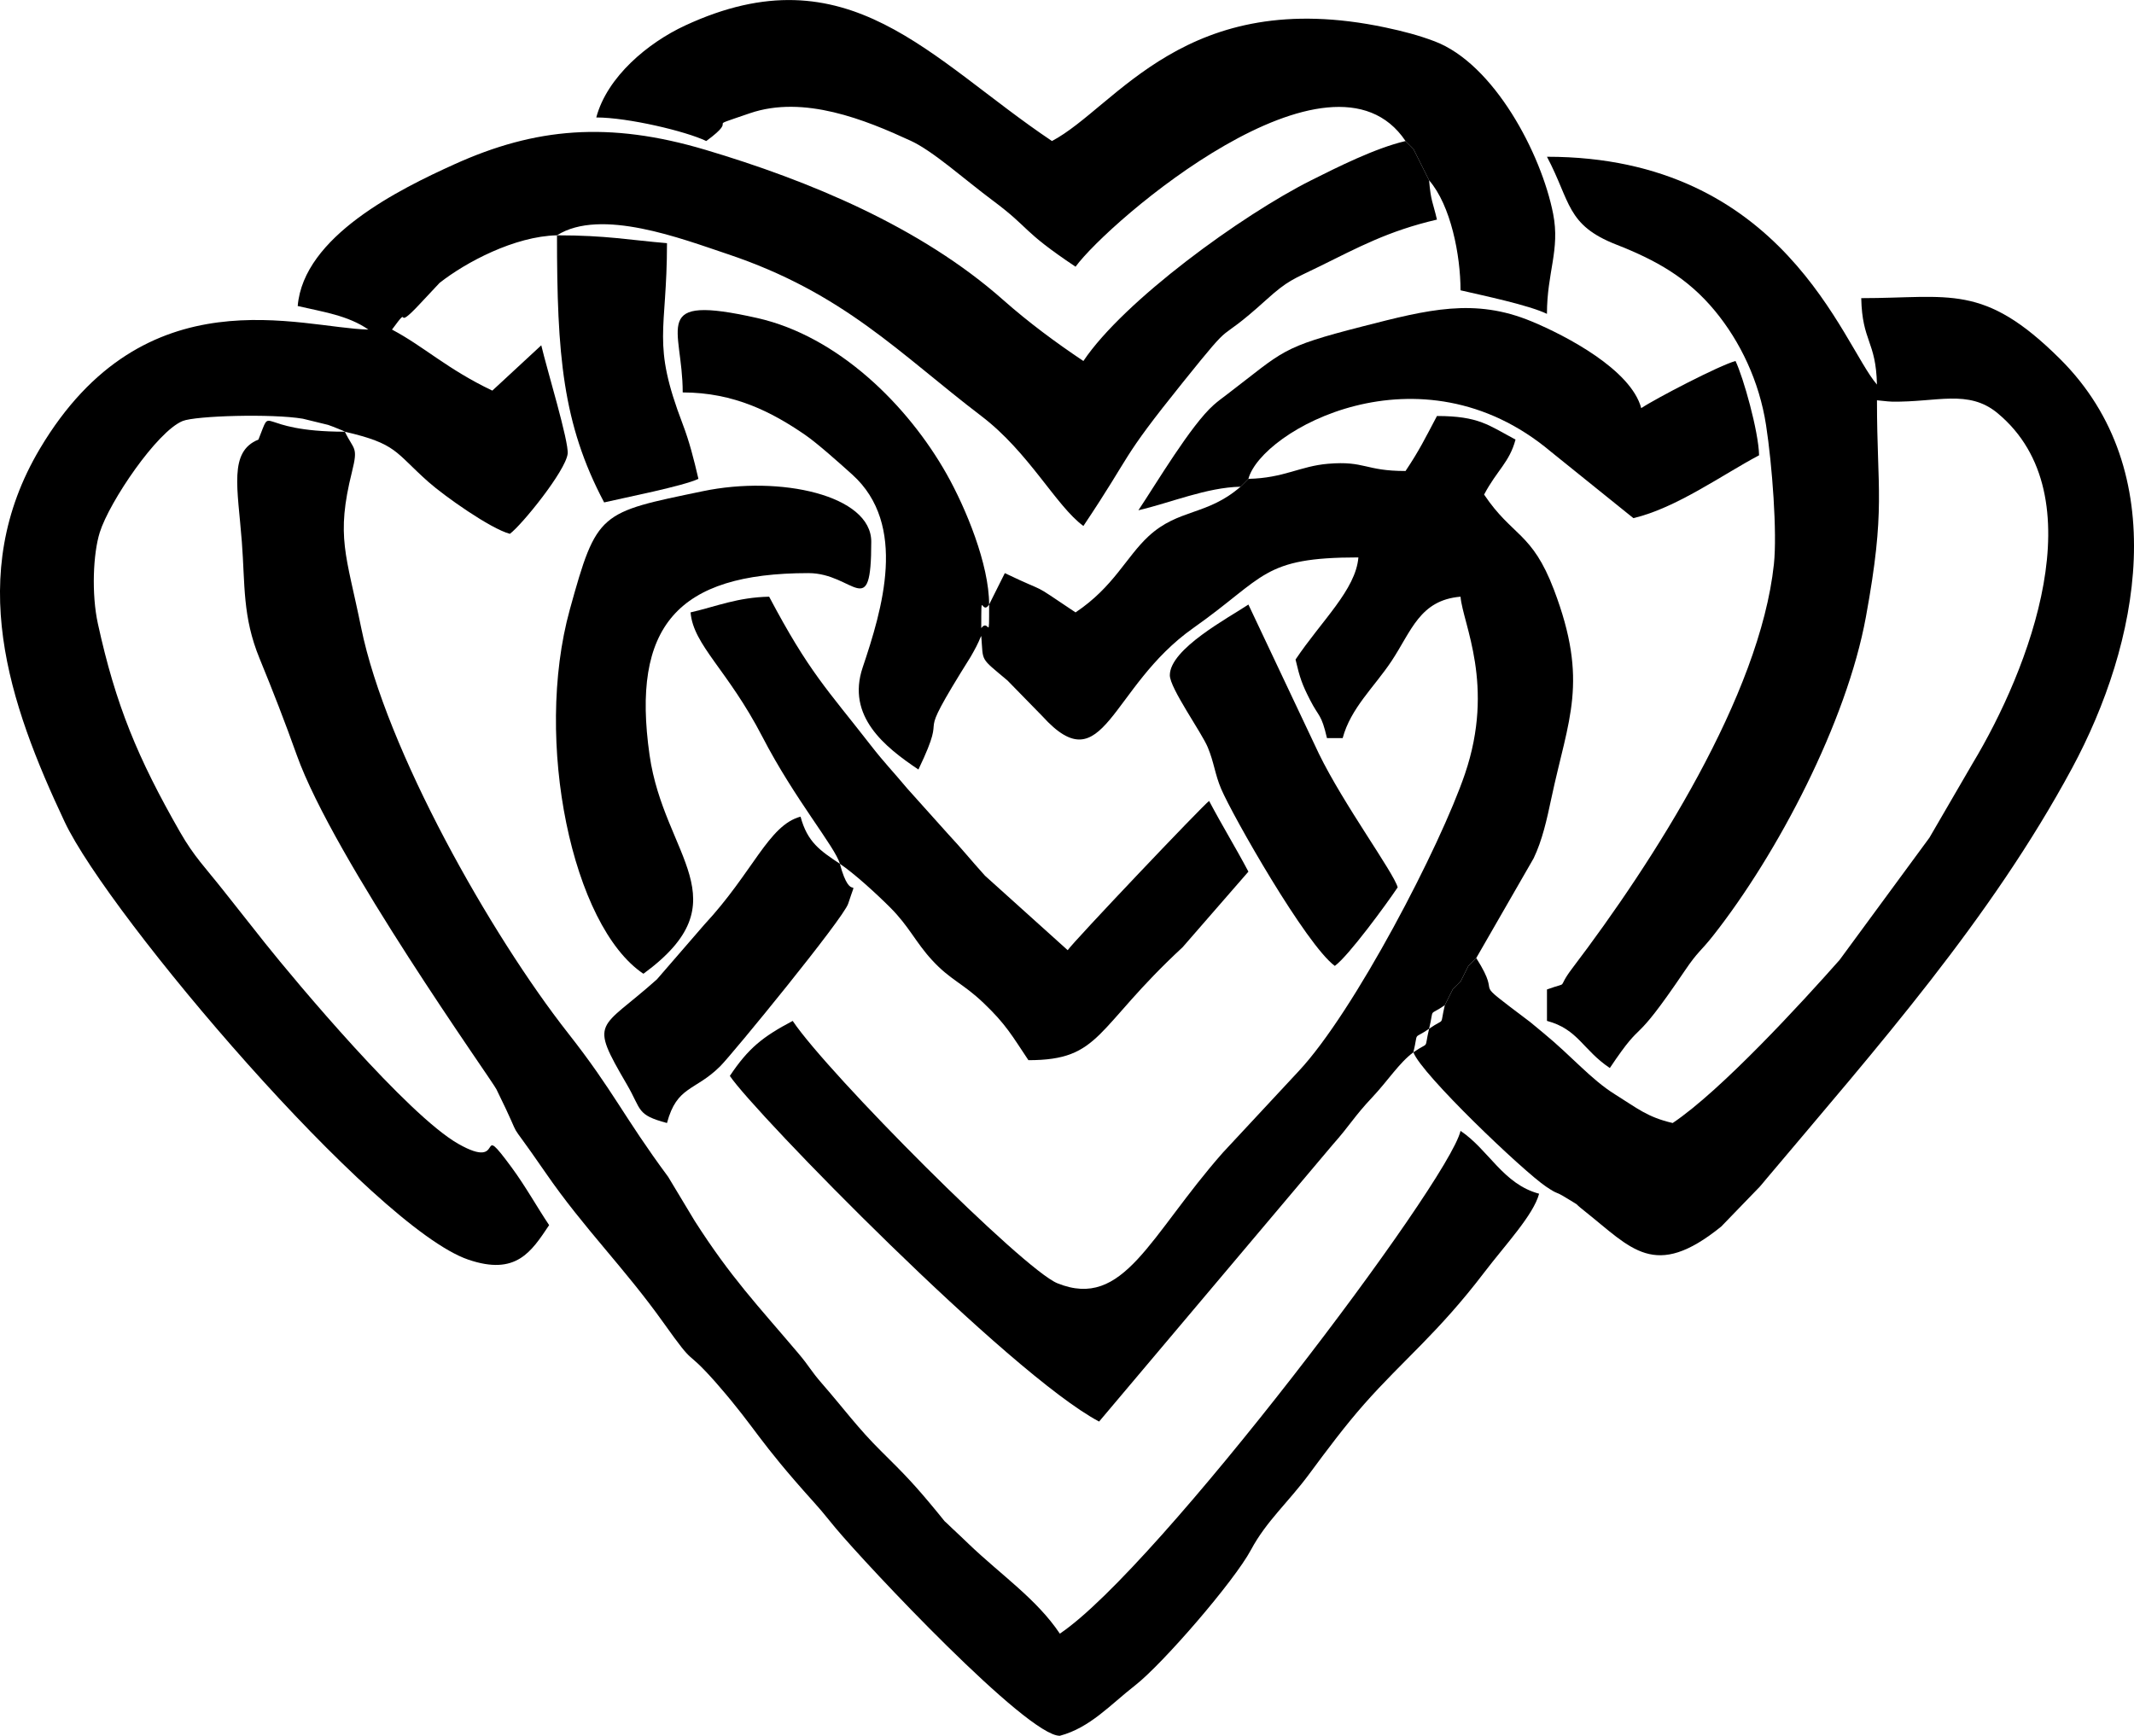 <?xml version="1.0" encoding="UTF-8"?>
<!DOCTYPE svg PUBLIC "-//W3C//DTD SVG 1.1//EN" "http://www.w3.org/Graphics/SVG/1.1/DTD/svg11.dtd">
<!-- Creator: CorelDRAW X5 -->
<svg xmlns="http://www.w3.org/2000/svg" xml:space="preserve" width="2263px" height="1841px" style="shape-rendering:geometricPrecision; text-rendering:geometricPrecision; image-rendering:optimizeQuality; fill-rule:evenodd; clip-rule:evenodd"
viewBox="0 0 319168 259634"
 xmlns:xlink="http://www.w3.org/1999/xlink">
 <defs>
  <style type="text/css">
   <![CDATA[
    .fil0 {fill:black}
   ]]>
  </style>
 </defs>
 <g id="Ebene_x0020_1">
  <g id="_237620544">
   <g>
    <path class="fil0" d="M58629 49292l-2292 1351 2292 -1351zm-7051 15276c7818,1821 7425,3007 12480,7497 2374,2108 9272,6999 12197,7779 1786,-1309 8312,-9378 8643,-11958 227,-1769 -3116,-12694 -3943,-16244l-7322 6779c-6800,-3245 -10179,-6576 -15005,-9130 3135,-4279 -101,770 4275,-3951l2842 -3033c3906,-3078 11219,-6976 17560,-7117 6552,-4157 18737,546 25424,2778 17522,5848 25806,14941 38032,24248 7162,5451 11163,13440 15275,16453 7581,-11321 5195,-9448 14906,-21522 8493,-10560 4242,-4890 12404,-12273 3288,-2974 4029,-3077 7931,-4995 5908,-2905 10339,-5339 17638,-7039 -624,-2679 -911,-2702 -1175,-5875l-1175 -2350 -1175 -2350 -1175 -1175c-4540,1058 -10270,3946 -14107,5870 -10399,5214 -28053,18044 -34072,27033 -4099,-2744 -8185,-5760 -12008,-9144 -12342,-10924 -29044,-17841 -44532,-22449 -14468,-4304 -25465,-3294 -37522,2162 -8255,3735 -22581,10792 -23448,21205 3718,866 7519,1401 10576,3525 -10079,-225 -33448,-8598 -49146,17834 -11212,18879 -4648,38051 3713,55801 6625,14066 46225,60660 60370,65485 7160,2443 9432,-1190 12090,-5160 -1809,-2702 -3523,-5801 -5589,-8606 -5547,-7529 -561,682 -8015,-3565 -7577,-4316 -24299,-24263 -28853,-29978 -2302,-2890 -3799,-4789 -6229,-7872 -2717,-3448 -4407,-5092 -6510,-8766 -6336,-11071 -9631,-18998 -12296,-31189 -967,-4424 -716,-10476 287,-13655 1449,-4593 8550,-15082 12387,-16650 1934,-791 13364,-1125 17983,-345l3778 923c270,88 623,230 860,315 233,83 645,273 831,344 184,70 564,201 815,360z"/>
    <path class="fil0" d="M147936 90420c0,5997 17,1950 -1175,3525 0,-6213 8,-1752 1175,-3525zm63455 66980c803,-3353 -178,-1768 2350,-3525 803,-3353 -179,-1768 2350,-3525l1175 -2350 1175 -1175 1175 -2350 1175 -1175 8583 -14919c1296,-2706 1962,-5724 2674,-9077 2513,-11837 5619,-17270 364,-31103 -3288,-8655 -6239,-7951 -10445,-14232 1931,-3649 3787,-4806 4700,-8226 -4013,-2123 -5459,-3525 -11751,-3525 -1775,3355 -2640,5149 -4700,8226 -6095,0 -6054,-1548 -11581,-1082 -4239,357 -6571,2138 -11921,2257l-1175 1175c-5007,4352 -9276,3268 -13750,7402 -3375,3118 -5198,7564 -10927,11400 -7352,-4923 -3495,-2478 -10576,-5876l-2350 4700c0,-6019 -3495,-14450 -6346,-19506 -5780,-10248 -16202,-20628 -28366,-23358 -16185,-3632 -11116,1391 -11116,11136 7689,0 13402,2972 18320,6357 1826,1257 5124,4206 7018,5909 8374,7532 4481,20233 1575,28882 -2449,7291 3305,11885 8339,15257 5057,-10540 -1468,-2044 7814,-16863 184,-293 692,-1246 836,-1514 108,-202 297,-627 382,-794 85,-168 211,-556 369,-805 329,3960 -298,3105 3918,6657l5228 5348c9249,10190 10055,-4377 22567,-13195 10859,-7653 10253,-10561 24692,-10561 -403,4844 -5499,9450 -9401,15276 642,2754 990,3739 2174,6051 1363,2663 1668,2016 2526,5700l2350 0c1199,-4489 4727,-7640 7296,-11506 2983,-4487 4225,-9138 10330,-9646 337,4056 5195,13196 660,26512 -3688,10830 -16560,35588 -24869,44461l-11328 12174c-11005,12478 -14804,23573 -24754,19552 -5110,-2065 -34295,-31334 -39592,-39244 -4504,2383 -6618,4070 -9401,8226 3689,5509 41860,44630 55229,51704l34950 -41431c2547,-2859 3218,-4225 5881,-7045 2327,-2464 4063,-5208 6172,-6754z"/>
    <path class="fil0" d="M220792 143299l-1175 1175 -1175 2350 -1175 1175 -1175 2350c-803,3353 179,1768 -2350,3525 -803,3353 178,1768 -2350,3525 1176,3249 16437,17809 19854,20099 1976,1325 1113,513 3016,1684 2624,1615 627,297 2733,1967 7019,5564 10441,10408 20437,2313l5777 -5974c157,-186 381,-451 538,-637 157,-186 378,-454 534,-641 16418,-19500 33435,-38699 45622,-61312 10006,-18567 15205,-44332 -1823,-61239 -11460,-11379 -16453,-9069 -29708,-9069 146,6554 2204,6372 2350,12926 -5158,-5934 -13888,-34077 -49354,-34077 3568,6742 2876,10205 10364,13138 5932,2324 10665,4956 14760,9917 3776,4574 6634,10527 7644,17089 921,5987 1678,16092 1174,20810 -2096,19615 -18020,44466 -30114,60383 -2608,3433 -196,1909 -3827,3223l0 4700c4664,1245 5359,4344 9401,7051 5513,-8233 2851,-2200 11247,-14605 1956,-2891 2333,-2822 4204,-5197 9658,-12266 19972,-31966 22846,-47659 3002,-16392 1657,-18812 1657,-32421l1624 164c119,5 461,35 603,37 6712,121 11442,-1904 15817,1730 14873,12355 4670,38418 -3717,52348l-6479 11148 -13439 18289c-5641,6383 -17743,19557 -24962,24392 -3817,-889 -5263,-2192 -8635,-4291 -3607,-2245 -6383,-5633 -10755,-9221 -459,-376 -1891,-1568 -1929,-1597 -9745,-7354 -3716,-2723 -8059,-9567z"/>
    <path class="fil0" d="M51579 64568c-13636,0 -10688,-4370 -12926,1175 -4472,1805 -3102,7212 -2480,15325 491,6401 77,11154 2645,17412 2014,4907 3845,9622 5554,14423 5515,15498 29197,48649 29876,50030 4790,9735 452,2474 7410,12566 5717,8292 11690,14086 17586,22367 5113,7182 2858,3357 7682,8769 162,181 386,447 545,630 5772,6660 5644,7863 14274,17454 1271,1413 938,1080 2160,2541 44,53 1016,1238 1060,1291 4676,5594 28674,31160 33548,31082 4535,-1211 7538,-4639 11261,-7541 4111,-3205 14804,-15557 17328,-20275 2292,-4284 5580,-7112 8678,-11299 2655,-3589 5392,-7258 8277,-10525 5795,-6560 11019,-10601 17932,-19671 3162,-4149 7351,-8574 8205,-11771 -5401,-1442 -7532,-6575 -11751,-9401 -1812,7777 -45353,65444 -59930,75206 -3464,-5174 -8759,-8749 -13624,-13403l-1200 -1150c-247,-236 -971,-896 -1214,-1136 -1937,-1911 -433,-213 -2261,-2439 -3345,-4073 -4811,-5595 -8444,-9182 -3418,-3374 -5625,-6420 -8771,-10030 -1863,-2138 -1844,-2520 -3615,-4610 -6102,-7202 -10063,-11311 -15477,-19776l-3973 -6602c-6748,-9118 -8135,-12795 -14955,-21473 -11577,-14732 -27249,-42416 -30967,-60691 -2229,-10958 -3802,-13539 -1366,-23311 952,-3819 282,-3176 -1066,-5985z"/>
    <path class="fil0" d="M210216 21090l1175 1175 1175 2350 1175 2350c3251,3740 4700,11222 4700,16451 3494,814 10149,2193 12926,3525 0,-6213 1982,-9573 929,-14950 -1769,-9028 -8863,-22465 -17738,-25821 -2388,-903 -4693,-1504 -7337,-2064 -29891,-6332 -40249,11883 -49885,16982 -18257,-12226 -30449,-28616 -54877,-17274 -5513,2559 -11647,7636 -13279,13748 4719,0 13388,2055 16451,3525 5385,-3945 -998,-1573 6507,-4150 8094,-2780 17319,996 24079,4116 3365,1553 8078,5819 12237,8915 5794,4314 4151,4392 12406,9920 4988,-6809 38247,-35387 49354,-18801z"/>
    <path class="fil0" d="M125610 129198c2104,1409 5432,4440 7546,6556 2818,2820 3773,5171 6245,7856 2764,3004 4581,3432 7696,6405 3397,3241 4272,4911 6716,8561 10917,0 9913,-4714 23060,-16893l9843 -11309c-1953,-3690 -3845,-6739 -5876,-10576 -857,574 -20271,21011 -21152,22327l-12364 -11137c-2226,-2458 -3284,-3839 -5518,-6233l-6112 -6814c-2241,-2679 -3438,-3868 -5383,-6368 -6676,-8580 -9288,-11010 -15276,-22327 -4742,106 -7746,1417 -11751,2350 409,4918 5549,8576 10751,18626 4848,9368 10921,16524 11576,18976z"/>
    <path class="fil0" d="M96232 145649c14965,-10964 3089,-17519 920,-32703 -2745,-19220 4113,-27227 23756,-27227 6844,0 9401,7525 9401,-4700 0,-6960 -13644,-9958 -25176,-7556 -15493,3226 -15850,3014 -19909,17701 -5445,19706 372,47364 11007,54485z"/>
    <path class="fil0" d="M185539 72794l1175 -1175c1931,-7230 25641,-20528 45214,-4086l12365 9961c6398,-1490 13379,-6531 18802,-9401 -80,-3606 -2362,-11676 -3525,-14101 -2395,640 -12010,5650 -14101,7051 -1528,-5724 -11154,-10798 -16403,-12977 -8545,-3547 -15469,-1761 -25217,735 -12463,3191 -11704,3614 -20350,10203 -719,548 -1282,948 -1970,1555 -3409,3010 -8632,11827 -11266,15760 4845,-1128 10177,-3412 15276,-3525z"/>
    <path class="fil0" d="M174964 100996c0,1934 4753,8562 5673,10779 963,2320 1060,4003 2004,6221 1712,4024 12705,23332 17000,26479 2085,-1528 7729,-9255 9401,-11751 -584,-2187 -8070,-12376 -11769,-19958l-10558 -22345c-2924,1958 -11751,6628 -11751,10576z"/>
    <path class="fil0" d="M125610 129198c-2927,-1960 -4850,-3208 -5876,-7051 -4801,1282 -7085,8300 -14397,16155l-7089 8187c-8629,7717 -10210,5917 -4485,15729 2231,3823 1387,4527 5994,5757 1493,-5592 4179,-4731 7961,-8490 1790,-1780 18420,-22098 19137,-24314 1608,-4971 486,509 -1245,-5974z"/>
    <path class="fil0" d="M83306 35191c0,17871 818,28174 7051,39953 3101,-722 11847,-2444 14101,-3525 -703,-3015 -1349,-5564 -2361,-8215 -4691,-12286 -2340,-13619 -2340,-27038 -5612,-467 -9030,-1175 -16451,-1175z"/>
   </g>
  </g>
 </g>
</svg>
